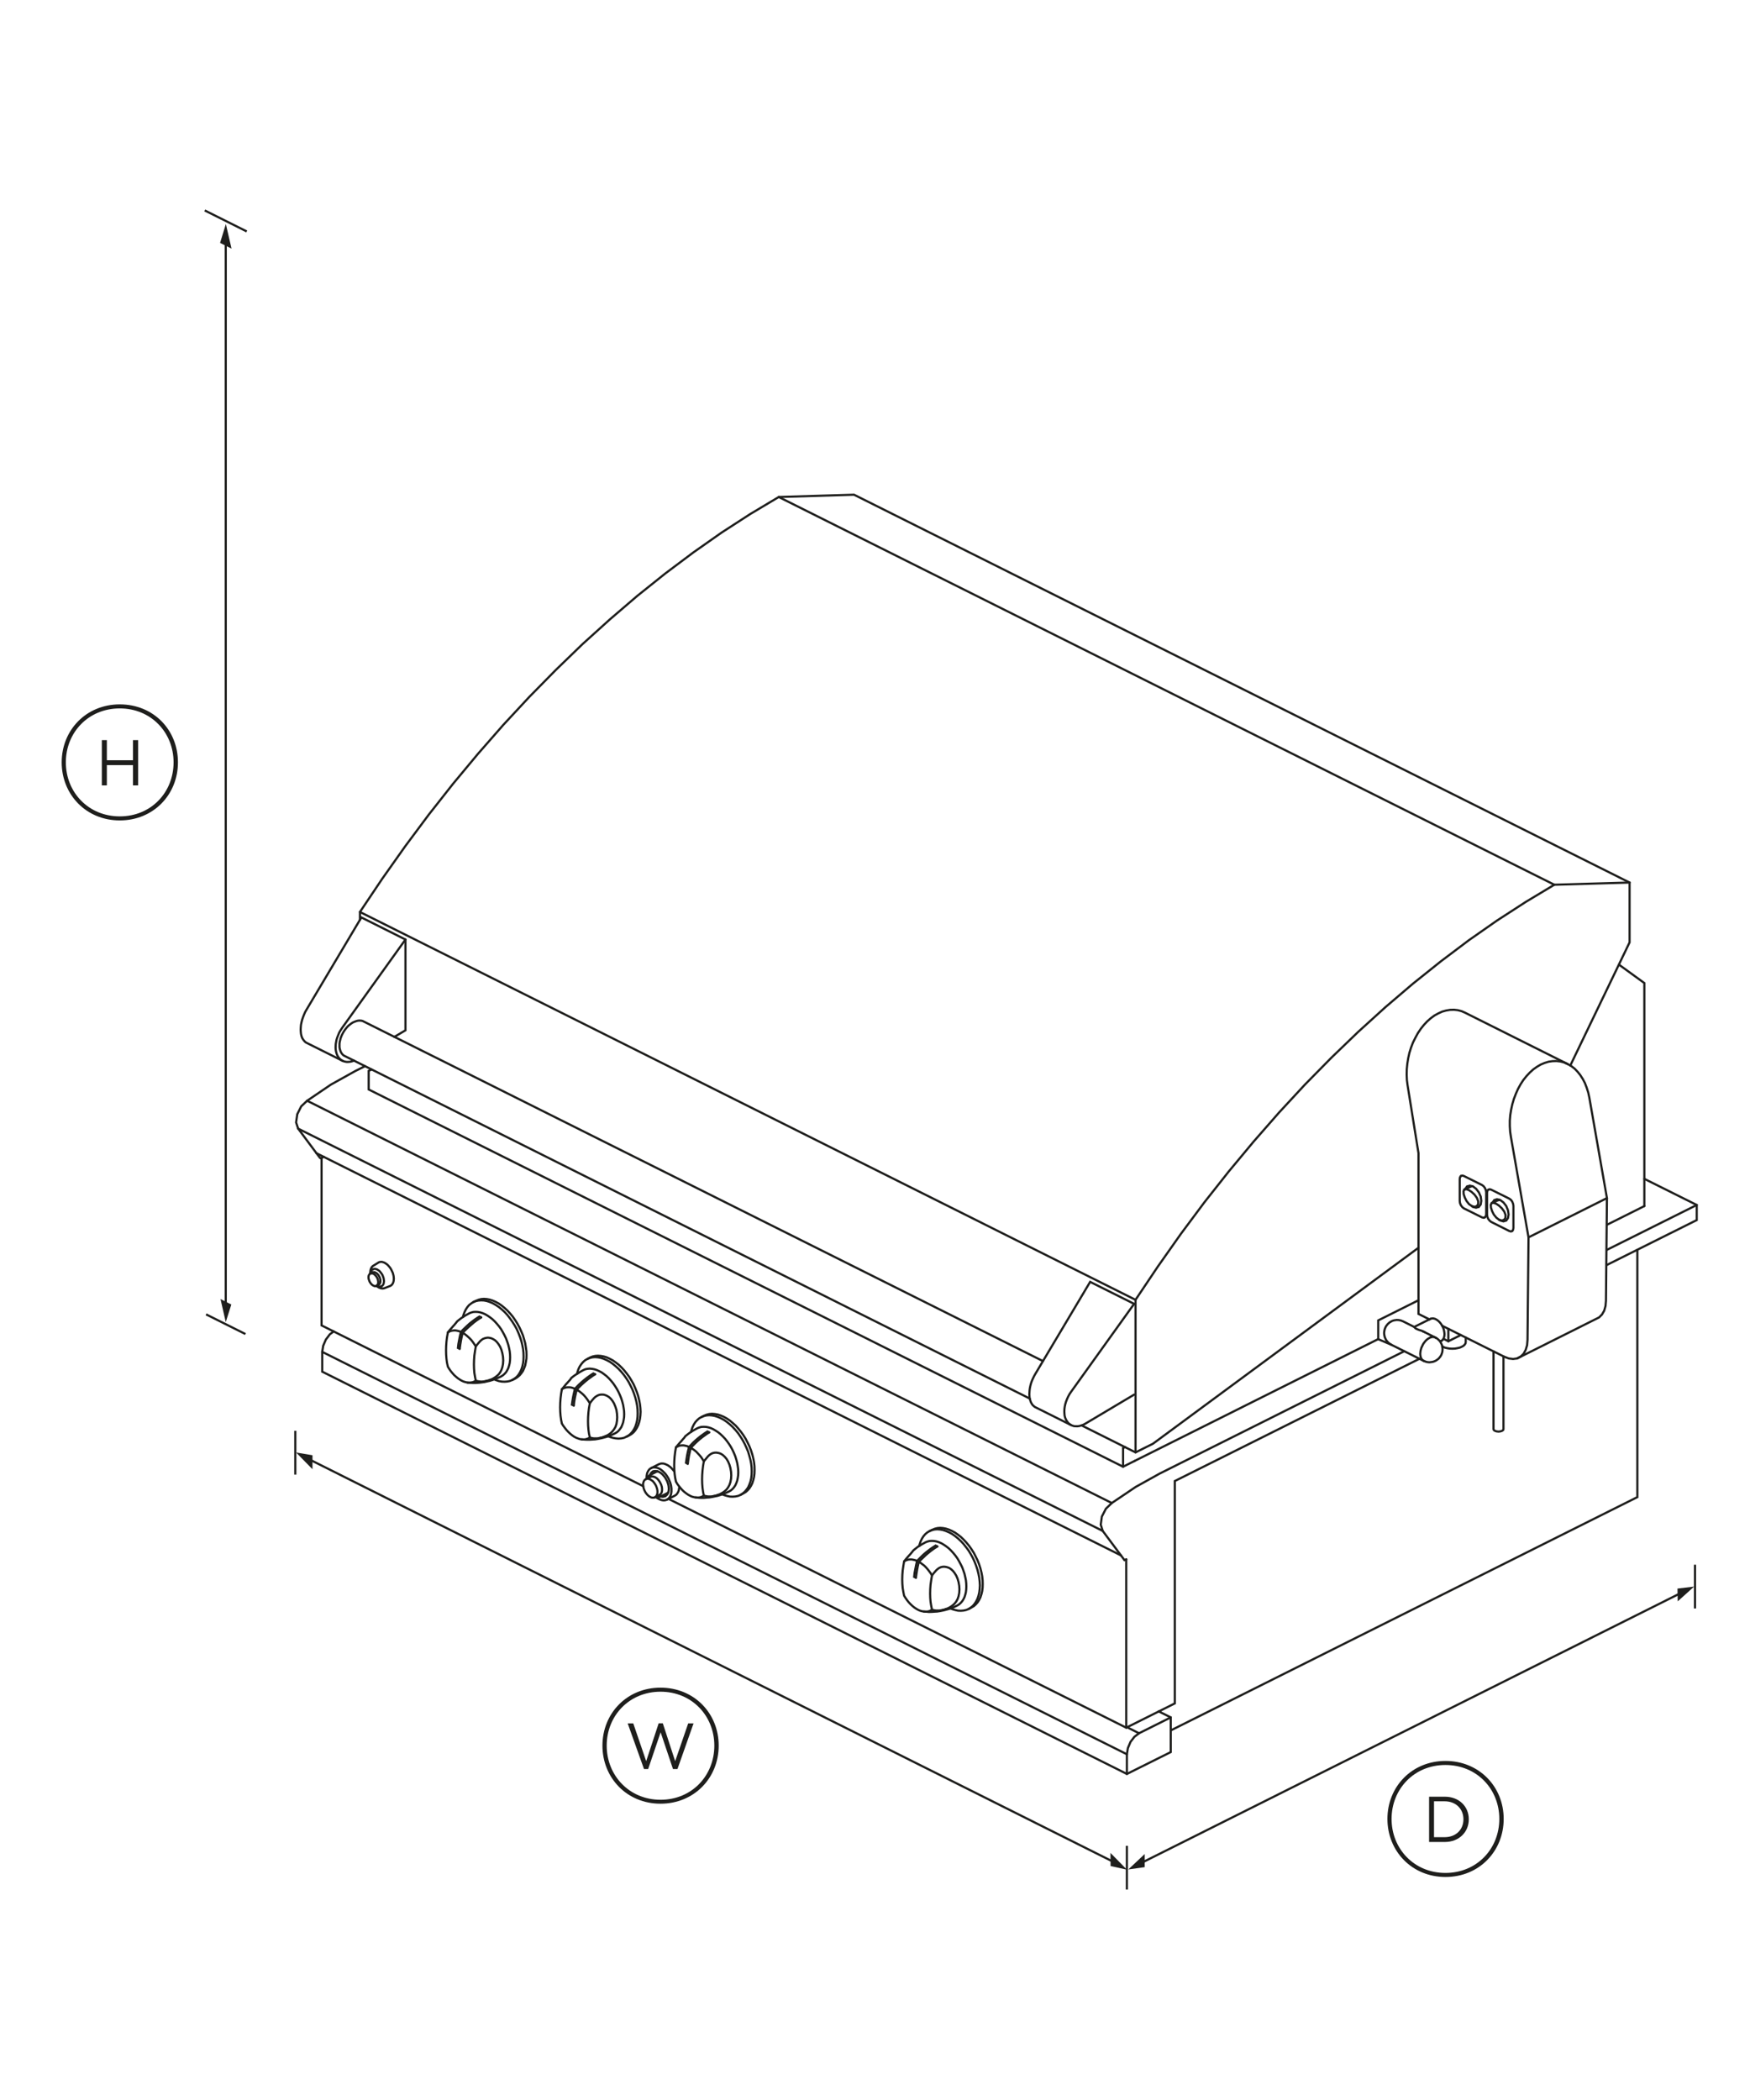 <?xml version="1.0" encoding="utf-8"?>
<!-- Generator: Adobe Illustrator 24.0.0, SVG Export Plug-In . SVG Version: 6.00 Build 0)  -->
<!DOCTYPE svg PUBLIC "-//W3C//DTD SVG 1.1//EN" "http://www.w3.org/Graphics/SVG/1.1/DTD/svg11.dtd">
<svg version="1.1" id="Layer_1" xmlns:x="http://ns.adobe.com/Extensibility/1.0/" xmlns:i="http://ns.adobe.com/AdobeIllustrator/10.0/" xmlns:graph="http://ns.adobe.com/Graphs/1.0/"
	 xmlns="http://www.w3.org/2000/svg" xmlns:xlink="http://www.w3.org/1999/xlink" x="0px" y="0px" viewBox="0 0 1600 1920"
	 style="enable-background:new 0 0 1600 1920;" xml:space="preserve">
<style type="text/css">
	.st0{fill:none;stroke:#1E1E1C;stroke-width:1.984;}
	.st1{fill:#1E1E1C;}
	.st2{fill:none;stroke:#1E1E1C;stroke-width:1.984;stroke-linecap:round;}
</style>
<line class="st0" x1="270" y1="1308.2" x2="270" y2="1348.2"/>
<g>
	<g>
		<polygon class="st1" points="285.7,1343.3 270.7,1328 285.7,1330.5 		"/>
	</g>
</g>
<g>
	<g>
		<polygon class="st1" points="1015.3,1694.1 1030.3,1709.4 1015.4,1706.1 		"/>
	</g>
</g>
<path class="st1" d="M657.1,1596c0,29.5-22.4,53.1-53.2,53.1c-30.7,0-53.1-23.6-53.1-53.1s22.4-53,53.1-53
	C634.7,1543,657.1,1566.5,657.1,1596z M653.1,1596c0-27.2-20.5-49.3-49.2-49.3c-28.6,0-49.2,22-49.2,49.3s20.6,49.5,49.2,49.5
	C632.6,1645.5,653.1,1623.4,653.1,1596z M573.9,1575.7h5.1l11.8,34.5l11.4-34.6h3.8l11.3,34.6l11.9-34.5h4.9l-14.7,41.7h-4.1
	l-11.3-33.6l-11.4,33.6h-3.8L573.9,1575.7z"/>
<path class="st1" d="M1374.8,1663c0,29.5-22.4,53.1-53.2,53.1c-30.7,0-53.1-23.6-53.1-53.1s22.4-53,53.1-53
	S1374.8,1633.5,1374.8,1663z M1370.8,1663c0-27.2-20.5-49.3-49.3-49.3c-28.6,0-49.2,22-49.2,49.3s20.6,49.4,49.2,49.4
	C1350.3,1712.4,1370.8,1690.3,1370.8,1663z M1306.6,1642.7h14.4c13,0,21.9,8.9,21.9,20.6v0.1c0,11.6-8.9,20.7-21.9,20.7h-14.4
	V1642.7z M1311.1,1646.9v32.8h9.7c10.5,0,17.2-7.1,17.2-16.3v-0.1c0-9.2-6.7-16.4-17.2-16.4H1311.1z"/>
<line class="st0" x1="1030.3" y1="1687.6" x2="1030.3" y2="1727.6"/>
<line class="st2" x1="278.6" y1="1332.2" x2="1022.2" y2="1704.4"/>
<g>
	<line class="st0" x1="1549.7" y1="1430.6" x2="1549.7" y2="1470.6"/>
	<g>
		<g>
			<polygon class="st1" points="1533.9,1464.1 1548.9,1450.6 1533.7,1452.4 			"/>
		</g>
	</g>
	<g>
		<g>
			<polygon class="st1" points="1046.6,1695.1 1031.6,1709.2 1046.6,1707.1 			"/>
		</g>
	</g>
	<line class="st2" x1="1037.2" y1="1706.4" x2="1536.7" y2="1456.5"/>
</g>
<path class="st0" d="M188.4,1201.7l36,18"/>
<path class="st0" d="M187.2,192.4l38.4,19.2"/>
<line class="st2" x1="206.4" y1="1199.8" x2="206.4" y2="217.2"/>
<g>
	<g>
		<polygon class="st1" points="211.7,227.3 206.5,204.8 201.2,222.1 		"/>
	</g>
</g>
<g>
	<g>
		<polygon class="st1" points="201.6,1187.7 206.4,1208.8 211.5,1192.7 		"/>
	</g>
</g>
<path class="st1" d="M162.7,697c0,29.5-22.4,53.1-53.2,53.1c-30.7,0-53.1-23.6-53.1-53.1s22.4-53,53.1-53
	C140.5,644,162.7,667.5,162.7,697z M158.7,697c0-27.2-20.5-49.3-49.2-49.3s-49.3,22-49.3,49.3s20.6,49.4,49.3,49.4
	S158.7,724.4,158.7,697z M93.1,676.7h4.6v18.4h23.9v-18.4h4.7v41.4h-4.7v-18.6H97.7v18.6h-4.6V676.7z"/>
<g id="ID_1003_1_">
	<g id="ID_1004_1_">
		<g id="ID_1030">
			<g id="ID_1066">
				<line class="st2" x1="1317.8" y1="1225.9" x2="1317.2" y2="1226.2"/>
				<line class="st2" x1="1307.7" y1="1205.9" x2="1307.1" y2="1206.2"/>
				<line class="st2" x1="1302.6" y1="1218" x2="1301.3" y2="1217.4"/>
				<polyline class="st2" points="1302.3,1244.5 1301.6,1244.2 1301,1243.8 1300.5,1243.4 1300,1242.8 1299.5,1242.2 1299.2,1241.4 
					1298.9,1240.6 1298.7,1239.7 1298.6,1238.8 1298.5,1237.8 1298.6,1236.7 1298.7,1235.7 1298.9,1234.6 1299.2,1233.5 
					1299.5,1232.4 1300,1231.3 1300.5,1230.3 1301,1229.2 1301.6,1228.2 1302.3,1227.3 1303,1226.4 1303.7,1225.6 1304.5,1224.9 
					1305.3,1224.2 1306.2,1223.7 1307,1223.2 1307.8,1222.8 1308.6,1222.6 1309.4,1222.4 1310.2,1222.4 1311,1222.4 1311.7,1222.6 
					1312.3,1222.9 1313,1223.3 				"/>
				<polyline class="st2" points="1301.3,1217.4 1300.1,1216.8 1297.9,1216.1 1297,1215.8 1296.3,1215.5 1295.6,1215.2 1295.1,1215 
					1294.6,1214.7 1294.2,1214.5 1293.9,1214.2 1293.7,1213.9 1293.3,1213.5 1293.1,1213.3 				"/>
				<line class="st2" x1="1293.1" y1="1213.3" x2="1293" y2="1213.2"/>
				<polyline class="st2" points="1302.6,1218 1312.3,1222.9 1313.1,1223.3 1313.8,1223.7 1314.5,1224.3 1315,1224.7 1315.7,1225.4 
					1316.2,1225.9 1316.7,1226.6 1317.1,1227.2 1317.5,1228 1317.8,1228.6 1318.2,1229.4 1318.4,1230 1318.6,1230.8 1318.7,1231.5 
					1318.8,1232.2 1318.9,1232.8 1318.9,1233.5 1318.9,1234.3 1318.8,1234.8 1318.8,1235.5 1318.6,1236.2 1318.5,1236.8 
					1318.2,1237.5 1318,1238.2 1317.7,1238.9 1317.3,1239.6 1316.9,1240.2 1316.5,1240.8 1316,1241.3 1315.6,1241.9 1315.1,1242.3 
					1314.7,1242.7 1314.1,1243.1 1313.5,1243.5 1313,1243.9 1312.3,1244.2 1311.7,1244.5 1311,1244.8 1310.3,1245 1309.5,1245.2 
					1308.8,1245.3 1308,1245.4 1307.2,1245.5 1306.3,1245.5 1305.6,1245.4 1304.7,1245.3 1304,1245.1 1303.1,1244.8 1302.5,1244.6 
					1301.6,1244.2 1272.1,1229.5 1271.3,1229 1270.7,1228.6 1270,1228.1 1269.4,1227.6 1268.8,1227 1268.3,1226.4 1267.7,1225.7 
					1267.3,1225.1 1266.9,1224.4 1266.6,1223.7 1266.3,1223 1266,1222.3 1265.9,1221.6 1265.7,1220.9 1265.6,1220.1 1265.5,1219.5 
					1265.5,1218.8 1265.5,1218 1265.6,1217.5 1265.7,1216.9 1265.8,1216.2 1266,1215.5 1266.2,1214.8 1266.5,1214.1 1266.8,1213.4 
					1267.1,1212.8 1267.5,1212.2 1268,1211.6 1268.4,1211 1268.9,1210.5 1269.4,1210 1269.8,1209.7 1270.3,1209.2 1270.9,1208.8 
					1271.5,1208.5 1272.1,1208.1 1272.7,1207.8 1273.5,1207.5 1274.1,1207.3 1274.9,1207.1 1275.6,1207 1276.5,1206.9 
					1277.2,1206.8 1278.1,1206.9 1278.8,1206.9 1279.7,1207.1 1280.4,1207.2 1281.3,1207.5 1282,1207.8 1282.8,1208.1 1293,1213.2 
					1307.7,1205.9 1308.3,1205.6 1309,1205.5 1309.7,1205.4 1310.4,1205.4 1311.2,1205.6 1312,1205.8 1312.8,1206.2 1313.5,1206.6 
					1314.3,1207.1 1315.1,1207.8 1315.8,1208.4 1316.5,1209.2 1317.2,1210 1317.8,1210.9 1318.4,1211.8 1318.9,1212.8 
					1319.4,1213.8 1319.8,1214.8 1320.1,1215.8 1320.3,1216.9 1320.5,1217.9 1320.6,1218.9 1320.7,1219.9 1320.6,1220.8 
					1320.5,1221.7 1320.3,1222.5 1320.1,1223.3 1319.8,1224 1319.4,1224.6 1318.9,1225.1 1318.4,1225.6 1317.8,1225.9 
					1316.6,1226.5 				"/>
			</g>
			<g id="ID_1063">
				<polyline class="st2" points="594.6,1350.3 595.2,1350.1 595.7,1349.9 596.3,1349.9 596.9,1349.9 597.5,1350.1 598.1,1350.3 
					598.8,1350.5 599.4,1350.9 600.1,1351.3 600.7,1351.8 601.3,1352.4 601.9,1353 602.4,1353.7 602.9,1354.4 603.4,1355.2 
					603.8,1356 604.2,1356.8 604.6,1357.7 604.8,1358.5 605.1,1359.4 605.2,1360.2 605.3,1361 605.3,1361.8 605.3,1362.6 
					605.2,1363.3 605.1,1364 604.8,1364.7 604.6,1365.2 604.2,1365.7 603.8,1366.2 603.4,1366.5 602.9,1366.8 				"/>
				<polyline class="st2" points="609.9,1365.3 610.5,1364.9 610.9,1364.6 				"/>
				<polyline class="st2" points="603.9,1368.1 604.3,1368.2 605.1,1368.4 606,1368.5 606.7,1368.4 607.5,1368.2 608.2,1367.9 				
					"/>
				<polyline class="st2" points="609.8,1371.1 610.6,1370.6 611.4,1369.9 612,1369.2 612.6,1368.3 613.1,1367.3 613.5,1366.2 
					613.7,1365 613.9,1363.7 613.9,1362.4 613.9,1361 613.7,1359.5 613.5,1358.1 613.1,1356.6 612.6,1355.1 612,1353.7 
					611.4,1352.2 610.6,1350.8 609.8,1349.5 608.9,1348.2 607.9,1347 606.9,1346 605.9,1345 604.8,1344.1 603.7,1343.3 
					602.6,1342.7 601.4,1342.2 600.3,1341.9 599.2,1341.7 598.2,1341.6 597.2,1341.7 596.2,1341.9 595.3,1342.3 				"/>
				<polyline class="st2" points="600.1,1345.6 600.7,1345.4 601.2,1345.2 				"/>
				<polyline class="st2" points="594.2,1348.7 594.3,1348.4 594.7,1347.6 595.2,1346.9 595.7,1346.3 596.3,1345.8 596.9,1345.4 
									"/>
				<polyline class="st2" points="598.7,1369 599.2,1368.7 599.6,1368.3 600,1367.9 600.3,1367.4 600.6,1366.8 600.8,1366.1 
					601,1365.5 601.1,1364.7 601.1,1364 601.1,1363.2 601,1362.3 600.8,1361.5 600.6,1360.6 600.3,1359.8 600,1358.9 599.6,1358.1 
					599.2,1357.3 598.7,1356.6 598.2,1355.8 597.6,1355.1 597.1,1354.5 596.5,1353.9 595.8,1353.5 595.2,1353 594.6,1352.7 
					593.9,1352.4 593.3,1352.2 592.7,1352.1 592,1352 591.5,1352.1 590.9,1352.2 590.4,1352.4 				"/>
				<polyline class="st2" points="602.9,1366.8 598.7,1369 598.2,1369.2 597.6,1369.3 597.1,1369.3 596.5,1369.3 595.8,1369.2 
					595.2,1369 594.6,1368.7 593.9,1368.3 593.3,1367.9 592.7,1367.4 592,1366.8 591.5,1366.2 590.9,1365.5 590.4,1364.8 
					589.9,1364 589.5,1363.2 589.1,1362.4 588.8,1361.6 588.5,1360.7 588.3,1359.9 588.1,1359 588,1358.2 588,1357.4 588,1356.6 
					588.1,1355.9 588.3,1355.2 588.5,1354.6 588.8,1354 589.1,1353.5 589.5,1353.1 589.9,1352.7 590.4,1352.4 594.6,1350.3 				"/>
				<polyline class="st2" points="591.6,1351.8 591.7,1351.4 592,1350.7 592.4,1350.1 592.9,1349.6 593.4,1349.2 593.9,1348.9 
					600.1,1345.6 				"/>
				<polyline class="st2" points="596.9,1345.4 597.6,1345.1 598.4,1345 599.1,1344.9 600,1345 600.8,1345.1 601.7,1345.4 
					602.6,1345.8 603.4,1346.3 604.3,1346.8 605.1,1347.5 606,1348.3 606.7,1349.2 607.5,1350.1 608.2,1351.1 608.8,1352.1 
					609.4,1353.2 610,1354.3 610.4,1355.5 610.8,1356.6 611.1,1357.8 611.3,1358.9 611.4,1360 611.5,1361.1 611.4,1362.2 
					611.3,1363.2 611.1,1364.1 610.8,1365 610.4,1365.7 610,1366.4 609.4,1367 608.8,1367.5 608.2,1367.9 				"/>
				<polyline class="st2" points="599.8,1368.4 600.3,1368.5 601,1368.7 601.7,1368.7 602.4,1368.7 603,1368.5 603.7,1368.3 
					609.9,1365.3 				"/>
				<polyline class="st2" points="621.1,1359.5 620.8,1361.4 620.6,1362.6 620.2,1363.7 619.7,1364.7 619.1,1365.6 618.5,1366.4 
					617.7,1367 616.9,1367.5 609.8,1371.1 608.9,1371.5 607.9,1371.7 606.9,1371.8 605.9,1371.7 604.8,1371.5 603.7,1371.1 
					602.6,1370.6 601.4,1370 600.3,1369.3 599.5,1368.6 				"/>
				<polyline class="st2" points="616.4,1345.2 616,1344.7 615,1343.5 614,1342.4 613,1341.4 611.9,1340.6 610.8,1339.8 
					609.6,1339.2 608.5,1338.7 607.4,1338.3 606.3,1338.1 605.3,1338.1 604.3,1338.1 603.3,1338.4 602.4,1338.7 595.3,1342.3 
					594.5,1342.8 593.7,1343.4 593.1,1344.2 592.5,1345.1 592,1346.1 591.6,1347.2 591.4,1348.4 591.2,1349.6 591.2,1351 
					591.2,1352 				"/>
			</g>
			<g id="ID_1061">
				<polyline class="st2" points="348.8,1176 349.3,1175.7 349.7,1175.4 350,1175 350.3,1174.5 350.6,1174 350.8,1173.4 
					350.9,1172.7 351,1172 351.1,1171.3 351,1170.6 350.9,1169.8 350.8,1169 350.6,1168.2 350.3,1167.4 350,1166.6 349.7,1165.8 
					349.3,1165.1 348.8,1164.4 348.3,1163.7 347.8,1163.1 347.3,1162.5 346.7,1161.9 346.1,1161.5 345.5,1161.1 344.9,1160.7 
					344.3,1160.5 343.7,1160.3 343.1,1160.2 342.6,1160.1 342,1160.2 341.5,1160.3 341,1160.5 				"/>
				<polyline class="st2" points="346.2,1174.6 346.5,1174.4 346.8,1174.1 347.1,1173.8 347.3,1173.5 347.5,1173.1 347.6,1172.7 
					347.8,1172.2 347.8,1171.7 347.8,1171.2 347.8,1170.7 347.8,1170.1 347.6,1169.5 347.5,1169 347.3,1168.4 347.1,1167.8 
					346.8,1167.3 346.5,1166.7 346.2,1166.2 345.9,1165.7 345.5,1165.3 345.1,1164.8 344.7,1164.4 344.3,1164.1 343.8,1163.8 
					343.4,1163.6 343,1163.4 342.6,1163.2 342.1,1163.2 341.7,1163.1 341.3,1163.2 340.9,1163.2 340.6,1163.4 				"/>
				<polyline class="st2" points="344.2,1175.6 344.5,1175.4 344.8,1175.2 345.1,1174.9 345.3,1174.5 345.5,1174.1 345.6,1173.7 
					345.7,1173.3 345.8,1172.8 345.8,1172.2 345.8,1171.7 345.7,1171.1 345.6,1170.6 345.5,1170 345.3,1169.4 345.1,1168.8 
					344.8,1168.3 344.5,1167.7 344.2,1167.2 343.8,1166.7 343.4,1166.3 343.1,1165.8 342.6,1165.5 342.2,1165.1 341.8,1164.8 
					341.4,1164.6 340.9,1164.4 340.5,1164.3 340.1,1164.2 339.7,1164.2 339.3,1164.2 338.9,1164.3 338.6,1164.4 				"/>
				<polyline class="st2" points="340.6,1163.4 338.6,1164.4 338.2,1164.6 337.9,1164.9 337.7,1165.2 337.5,1165.5 337.3,1165.9 
					337.1,1166.3 337,1166.8 336.9,1167.3 336.9,1167.8 336.9,1168.3 337,1168.9 337.1,1169.5 337.3,1170 337.5,1170.6 
					337.7,1171.2 337.9,1171.7 338.2,1172.3 338.6,1172.8 338.9,1173.3 339.3,1173.8 339.7,1174.2 340.1,1174.6 340.5,1174.9 
					340.9,1175.2 341.4,1175.4 341.8,1175.6 342.2,1175.8 342.6,1175.9 343.1,1175.9 343.4,1175.9 343.8,1175.8 344.2,1175.6 
					346.2,1174.6 				"/>
				<polyline class="st2" points="348.8,1176 348.3,1176.2 347.8,1176.3 347.3,1176.4 346.7,1176.3 346.1,1176.2 345.5,1176 
					344.9,1175.8 344.4,1175.5 				"/>
				<polyline class="st2" points="344.2,1175.6 344.3,1175.7 345,1176.3 345.8,1176.8 346.6,1177.3 347.4,1177.6 348.2,1177.9 
					349,1178 349.7,1178.1 350.4,1178 351.1,1177.9 356.3,1175.9 357,1175.6 357.6,1175.2 358.1,1174.8 358.6,1174.2 359.1,1173.5 
					359.4,1172.8 359.7,1172 359.9,1171.1 360,1170.1 360.1,1169.1 360,1168.1 359.9,1167 359.7,1165.9 359.4,1164.8 359.1,1163.7 
					358.6,1162.7 358.1,1161.6 357.6,1160.6 357,1159.6 356.3,1158.6 355.6,1157.8 354.8,1156.9 354.1,1156.2 353.3,1155.6 
					352.4,1155 351.6,1154.5 350.8,1154.2 349.9,1153.9 349.1,1153.7 348.4,1153.7 347.6,1153.8 346.9,1153.9 346.2,1154.2 
					345.6,1154.6 340.9,1157.5 340.4,1158 339.9,1158.5 339.5,1159.2 339.2,1159.9 338.9,1160.6 338.7,1161.5 338.6,1162.4 
					338.5,1163.3 338.6,1164.3 338.6,1164.4 				"/>
				<polyline class="st2" points="338.8,1164.3 338.9,1163.8 339,1163.1 339.2,1162.5 339.5,1162 339.8,1161.5 340.2,1161.1 
					340.6,1160.7 341,1160.5 				"/>
			</g>
			<g id="ID_1041_1_">
				<line class="st2" x1="1469.2" y1="1095.4" x2="1397.5" y2="1131.3"/>
				<polyline class="st2" points="1433.4,972.9 1430.1,971.4 1426.6,970.5 1423.1,970.1 1419.5,970.2 1415.9,970.7 1412.3,971.8 
					1408.7,973.3 1405.3,975.3 1401.9,977.7 1398.7,980.6 1395.7,983.8 1392.8,987.4 1390.2,991.4 1387.9,995.6 1385.9,1000.1 
					1384.1,1004.8 1382.7,1009.6 1381.6,1014.6 1380.8,1019.6 1380.4,1024.6 1380.4,1029.6 1380.7,1034.6 1381.4,1039.4 
					1397.5,1131.3 1396.6,1224.2 1396.6,1225 1396.2,1229.9 1394.9,1234.2 1393,1237.7 1390.3,1240.3 1387.1,1242 				"/>
				<polyline class="st2" points="1377.1,1115.9 1374.6,1116.7 1371.7,1115.9 1370.7,1115.3 				"/>
				<polyline class="st2" points="1364.6,1099.7 1364.6,1099.4 1366.3,1097.2 				"/>
				<line class="st2" x1="1367.8" y1="1098.1" x2="1371" y2="1097"/>
				<polyline class="st2" points="1375.3,1115.2 1376.4,1113.4 1376.5,1110.8 1375.3,1107.7 1373.1,1104.7 1370.4,1102.2 
					1367.8,1100.5 1365.4,1099.7 1363.8,1100 				"/>
				<polyline class="st2" points="1352.1,1103.4 1349.6,1104.2 1346.7,1103.5 1345.8,1102.8 				"/>
				<polyline class="st2" points="1339.6,1087.2 1339.6,1087 1341.3,1084.8 				"/>
				<line class="st2" x1="1342.8" y1="1085.6" x2="1346" y2="1084.5"/>
				<polyline class="st2" points="1350.3,1102.7 1351.5,1100.9 1351.5,1098.3 1350.3,1095.2 1348.1,1092.2 1345.4,1089.7 
					1342.8,1088 1340.5,1087.2 1338.8,1087.6 				"/>
				<polyline class="st2" points="1360.7,1087.7 1362,1087.3 1363.4,1087.7 1379.9,1095.9 1381.4,1097 1382.6,1098.6 1383.4,1100.6 
					1383.7,1102.5 1383.7,1122.7 1383.4,1124.4 1382.6,1125.5 				"/>
				<polyline class="st2" points="1357.6,1113 1358.5,1111.9 1358.8,1110.2 1358.8,1090 1358.5,1088.1 1357.6,1086.1 1356.4,1084.5 
					1354.9,1083.4 1338.4,1075.2 1337,1074.8 1335.7,1075.2 				"/>
				<polyline class="st2" points="1318.5,1212.1 1375.2,1240.4 1379.4,1242 1383.4,1242.5 1387.1,1242 1458.8,1206.1 1462,1204.5 
					1464.7,1201.8 1466.7,1198.3 1467.9,1194 1468.3,1189.3 1469.2,1095.4 1453.1,1003.5 1452.1,998.9 1450.7,994.5 1449.1,990.3 
					1447.1,986.5 1444.8,982.9 1442.3,979.8 1439.6,977 1436.6,974.7 1433.4,972.9 1339.5,925.9 1336.3,924.5 1332.9,923.6 
					1329.4,923.2 1325.8,923.3 1322.2,923.9 1318.6,924.9 1315.1,926.5 1311.6,928.4 1308.2,930.9 1305,933.7 1301.9,937 
					1299.1,940.5 1296.4,944.5 1294.1,948.7 1291.9,953.1 1290.1,957.8 1288.6,962.6 1287.5,967.5 1286.7,972.5 1286.2,977.5 
					1286.1,982.5 1286.3,987.4 1286.9,992.1 1296.9,1054.3 1296.9,1201.3 1306.9,1206.3 				"/>
				<polyline class="st2" points="1357.6,1113 1356.4,1113.4 1354.9,1113 1338.4,1104.8 1337,1103.7 1335.7,1102 1334.9,1100.1 
					1334.6,1098.1 1334.6,1078 1334.9,1076.3 1335.7,1075.2 				"/>
				<polyline class="st2" points="1342.8,1085.6 1338.8,1087.6 1338.1,1089.1 1338.2,1091.7 1339.2,1094.8 1340.8,1098 
					1343.1,1100.9 1345.7,1102.7 1348.2,1103.4 1350.3,1102.7 				"/>
				<polyline class="st2" points="1352.1,1103.4 1353.8,1101.2 1354.3,1097.9 1353.8,1094 1352.1,1090.2 1349.6,1086.9 
					1346.7,1084.7 1343.8,1084 1341.3,1084.8 				"/>
				<polyline class="st2" points="1382.6,1125.5 1381.4,1125.9 1379.9,1125.5 1363.4,1117.2 1362,1116.1 1360.7,1114.5 
					1359.9,1112.6 1359.6,1110.6 1359.6,1090.4 1359.9,1088.8 1360.7,1087.7 				"/>
				<polyline class="st2" points="1375.3,1115.2 1373.2,1115.9 1370.6,1115.2 1368.1,1113.3 1365.8,1110.5 1364.2,1107.3 
					1363.2,1104.2 1363,1101.6 1363.8,1100 1367.8,1098.1 				"/>
				<polyline class="st2" points="1377.1,1115.9 1378.7,1113.7 1379.3,1110.4 1378.7,1106.5 1377.1,1102.6 1374.6,1099.4 
					1371.7,1097.2 1368.7,1096.4 1366.3,1097.2 				"/>
				<polyline class="st2" points="1374.6,1240.1 1374.6,1306.6 1374.3,1307.5 1373.3,1308.2 1371.8,1308.7 1370.1,1308.9 
					1368.3,1308.7 1366.8,1308.2 1365.8,1307.5 1365.5,1306.6 1365.5,1235.6 				"/>
			</g>
			<g id="ID_1039">
				<line class="st2" x1="1324.2" y1="1215" x2="1324.2" y2="1226.3"/>
				<polyline class="st2" points="1296.9,1188.8 1260.1,1207.2 1260.1,1224.3 				"/>
				<polyline class="st2" points="1340.1,1222.9 1340.1,1227 1339.9,1228.2 1339.2,1229.3 1338.1,1230.4 1336.5,1231.3 
					1334.7,1232.1 1332.5,1232.6 1330.2,1233 1327.8,1233.1 1325.4,1233 1323.1,1232.6 1321,1232.1 1319.1,1231.3 1318.6,1231 				
					"/>
				<polyline class="st2" points="1319.7,1224 1324.2,1226.3 1335.6,1220.6 				"/>
			</g>
			<g id="ID_1035_1_">
				<polyline class="st2" points="979,1302.8 977.7,1301.9 976.5,1300.8 975.5,1299.4 974.6,1297.9 973.9,1296.3 973.4,1294.5 
					973.2,1292.5 973.1,1290.4 973.2,1288.2 973.5,1286 974,1283.7 974.7,1281.4 975.6,1279.1 976.6,1276.9 977.8,1274.7 
					979.2,1272.6 1036.9,1192.1 				"/>
				<polyline class="st2" points="1036.9,1275.1 992.7,1301.4 990.9,1302.4 989,1303.2 987.2,1303.7 985.4,1304 983.7,1304 
					982,1303.9 980.4,1303.4 979,1302.8 946.8,1286.7 945.9,1286.2 945.1,1285.5 944.3,1284.8 943.6,1283.9 943,1282.9 
					942.4,1281.7 942,1280.5 941.6,1279.2 941.3,1277.8 941.2,1276.3 941.1,1274.8 941.2,1273.2 941.3,1271.5 941.5,1269.8 
					941.8,1268.1 942.2,1266.4 942.7,1264.6 943.3,1262.9 944,1261.2 944.8,1259.5 945.6,1257.9 946.5,1256.3 996.7,1172 
					1036.9,1192.1 				"/>
			</g>
			<g id="ID_1033">
				<polyline class="st2" points="313.4,970 312.3,969.4 311.3,968.7 310.4,967.8 309.6,966.9 308.9,965.8 308.3,964.7 307.8,963.4 
					307.4,962.1 307.1,960.7 306.9,959.2 306.8,957.6 306.9,956 307,954.4 307.3,952.7 307.6,951 308.1,949.3 308.7,947.6 
					309.4,945.9 310.1,944.2 311,942.6 312,941 313,939.5 370.7,859 				"/>
				<polyline class="st2" points="323.7,969.7 322.3,970.2 320.9,970.6 319.6,970.8 318.2,970.9 316.9,970.9 315.7,970.7 
					314.5,970.4 313.4,970 280,953.3 278.9,952.5 277.9,951.4 277,950.2 276.2,948.8 275.6,947.1 275.2,945.3 275,943.4 
					274.9,941.4 275,939.2 275.2,936.9 275.7,934.5 276.3,932.2 277.1,929.9 278,927.6 279,925.3 280.2,923.2 330.4,838.8 
					370.7,859 370.7,942 360.6,948 				"/>
				<polyline class="st2" points="953.5,1244.4 331.6,933.5 330.5,933.2 329.3,933.1 328,933.1 326.7,933.3 325.4,933.7 
					324.1,934.2 322.7,934.8 321.4,935.6 320.1,936.6 318.8,937.6 317.6,938.8 316.5,940.1 315.4,941.5 314.4,943 313.5,944.5 
					312.7,946.1 312,947.7 311.4,949.3 311,951 310.6,952.6 310.4,954.2 310.4,955.8 310.4,957.3 310.6,958.7 311,960.1 
					311.4,961.3 312,962.5 312.7,963.5 313.5,964.4 314.4,965.1 941.5,1278.7 				"/>
			</g>
			<g id="ID_1031_1_">
				<line class="st2" x1="1551.3" y1="1101.7" x2="1469.2" y2="1142.7"/>
				<line class="st2" x1="1503.4" y1="1102.7" x2="1469.2" y2="1119.8"/>
				<polyline class="st2" points="1489.9,806.9 1421.1,808.9 1395,824.6 1368.9,841.5 1343,859.6 1317.4,878.9 1291.9,899.3 
					1266.7,920.8 1241.8,943.4 1217.3,967 1193.1,991.6 1169.4,1017.2 1146.2,1043.7 1123.4,1071.1 1101.2,1099.2 1079.6,1128.2 
					1058.6,1158 1038.2,1188.4 1038.2,1327.9 				"/>
				<line class="st2" x1="1260.1" y1="1224.3" x2="1037.4" y2="1335.7"/>
				<line class="st2" x1="1041.4" y1="1584.7" x2="1030.5" y2="1579.2"/>
				<polyline class="st2" points="1070.4,1570.2 1041.4,1584.7 1037.2,1587.9 1033.6,1592.6 1031.2,1598.3 1030.3,1603.9 
					1030.3,1621.9 				"/>
				<line class="st2" x1="1026.8" y1="1341" x2="1026.8" y2="1324"/>
				<line class="st2" x1="1028.6" y1="1323.1" x2="988.8" y2="1303.2"/>
				<line class="st2" x1="1028.6" y1="1323.1" x2="1026.8" y2="1324"/>
				<line class="st2" x1="1421.1" y1="808.9" x2="712" y2="454.4"/>
				<line class="st2" x1="1038.2" y1="1188.4" x2="329.1" y2="833.8"/>
				<line class="st2" x1="1030.3" y1="1603.9" x2="294.6" y2="1236"/>
				<polyline class="st2" points="1028.1,1426.4 1008.2,1399.7 1006.4,1394 1007.4,1386.6 1011.1,1379.4 1016.5,1374.2 
					1038.3,1359.5 1060.4,1347.2 1283.9,1235.4 				"/>
				<line class="st2" x1="1029.7" y1="1425.7" x2="1029.7" y2="1579.6"/>
				<line class="st2" x1="296" y1="1057.6" x2="294.8" y2="1058.2"/>
				<line class="st2" x1="1016.5" y1="1374.2" x2="280.8" y2="1006.4"/>
				<line class="st2" x1="1008.2" y1="1399.7" x2="272.6" y2="1031.9"/>
				<polyline class="st2" points="294.8,1058.2 293.3,1059 292.5,1058.6 272.6,1031.9 270.7,1026.2 271.8,1018.7 275.4,1011.5 
					280.8,1006.4 302.6,991.6 324.7,979.3 333.7,974.8 				"/>
				<polyline class="st2" points="1037.4,1335.7 1026.8,1341 337.1,996.1 337.1,979.1 339.7,977.8 				"/>
				<line class="st2" x1="1024.9" y1="1422.1" x2="289.2" y2="1054.3"/>
				<line class="st2" x1="1029.7" y1="1425.7" x2="1028.1" y2="1426.4"/>
				<polyline class="st2" points="588.1,1358.8 294,1211.8 294,1058.6 				"/>
				<polyline class="st2" points="305.1,1217.3 301.5,1220 297.9,1224.8 295.5,1230.4 294.6,1236 294.6,1254.1 1030.3,1621.9 
					1070.4,1601.9 1070.4,1570.2 1059.4,1564.7 				"/>
				<polyline class="st2" points="329.1,841 329.1,833.8 349.5,803.4 370.5,773.7 392.1,744.7 414.3,716.5 437.1,689.1 460.3,662.6 
					484,637.1 508.2,612.5 532.7,588.8 557.6,566.3 582.8,544.7 608.3,524.3 633.9,505.1 659.8,486.9 685.9,470 712,454.4 
					780.8,452.3 1489.9,806.9 1489.9,861.6 1435.7,974.2 				"/>
				<polyline class="st2" points="1480.4,882.1 1503.4,898.8 1503.4,1102.7 				"/>
				<polyline class="st2" points="1297.8,1242.3 1074.1,1354.1 1074.1,1557.4 1029.7,1579.6 611.2,1370.4 				"/>
				<polyline class="st2" points="1296.9,1140.8 1054.1,1320 1038.2,1327.9 1028.6,1323.1 				"/>
				<polyline class="st2" points="1497,1142.7 1497,1368.8 1070.4,1582.1 				"/>
				<line class="st2" x1="1319.4" y1="1231.4" x2="1318.8" y2="1231.8"/>
				<polyline class="st2" points="1503.4,1077.8 1551.3,1101.7 1551.3,1115.5 1469.2,1156.5 				"/>
			</g>
		</g>
	</g>
</g>
<g>
	<polyline class="st2" points="444.5,1262.6 446.1,1262.2 447.7,1261.7 	"/>
	<polyline class="st2" points="468.4,1261.7 470.5,1260.4 472.4,1258.9 474,1257 475.4,1254.8 476.6,1252.3 477.5,1249.6 
		478.2,1246.6 478.6,1243.5 478.7,1240.2 478.6,1236.7 478.2,1233.2 477.5,1229.6 476.6,1225.9 475.4,1222.3 474,1218.7 
		472.4,1215.1 470.5,1211.7 468.4,1208.4 466.2,1205.3 463.9,1202.3 461.4,1199.6 458.8,1197.2 456.1,1195 453.4,1193.2 
		450.6,1191.6 447.8,1190.4 445.1,1189.5 442.4,1189 439.8,1188.9 437.3,1189.1 434.9,1189.6 432.7,1190.5 	"/>
	<line class="st2" x1="423" y1="1218.8" x2="421.4" y2="1218"/>
	<polyline class="st2" points="420.3,1233.2 419.5,1232.8 418.7,1232.4 419.1,1228.8 419.8,1225.1 420.5,1221.5 421.4,1217.8 
		423.4,1215.7 425.5,1213.7 427.5,1211.8 429.6,1209.9 431.8,1208.2 433.9,1206.6 436.1,1205.1 438.3,1203.7 439.1,1204.1 
		439.9,1204.5 	"/>
	<polyline class="st2" points="427.5,1264.1 429.1,1264.2 430.7,1264 432.3,1263.7 433.7,1263.1 435,1262.3 	"/>
	<polyline class="st2" points="447.7,1261.7 449.4,1261.1 451,1260.3 452.6,1259.3 454.2,1258.1 455.8,1256.7 457.2,1254.9 
		458.4,1252.6 459.3,1250 459.9,1247 460.1,1243.8 459.9,1240.5 459.3,1237.2 458.4,1234 457.2,1231.2 455.7,1228.8 454.2,1226.9 
		452.6,1225.4 451,1224.4 449.3,1223.6 447.7,1223.2 446.1,1223 444.5,1223.2 443,1223.6 441.5,1224.2 440.1,1225.2 438.8,1226.4 
		436.8,1228.7 435,1231 	"/>
	<polyline class="st2" points="444.5,1262.6 443,1262.9 441.5,1263.1 440.1,1263.2 438.8,1263.1 436.8,1262.8 435,1262.3 
		434.3,1258.8 433.7,1255.2 433.4,1251.4 433.3,1247.5 433.4,1243.5 433.7,1239.4 434.3,1235.2 435,1231 433.7,1229 432.4,1227.1 
		431,1225.3 429.5,1223.7 427.9,1222.2 426.3,1220.8 424.7,1219.6 423,1218.6 	"/>
	<polyline class="st2" points="421.4,1217.8 419.8,1217.1 418.1,1216.7 416.5,1216.4 415,1216.4 413.5,1216.6 412,1216.9 
		410.7,1217.5 409.5,1218.2 	"/>
	<polygon class="st2" points="466.4,1241 466.3,1243.7 466,1246.3 465.4,1248.7 464.7,1250.9 463.7,1252.9 462.6,1254.7 
		461.2,1256.2 459.7,1257.5 458.1,1258.5 455.3,1259.8 453.5,1260.5 450.6,1261.6 447.7,1262.5 445.8,1262.9 442.8,1263.6 
		439.8,1264 438,1264.2 435,1264.4 432.1,1264.4 430.3,1264.3 427.5,1264.1 425.8,1263.7 424,1263.2 422.2,1262.4 420.5,1261.4 
		418.7,1260.2 417,1258.8 415.3,1257.3 413.7,1255.5 412.2,1253.7 410.8,1251.7 409.5,1249.6 408.7,1246.1 408.2,1242.4 
		407.9,1238.6 407.8,1234.7 407.9,1230.7 408.2,1226.6 408.7,1222.5 409.5,1218.2 411.3,1215.9 413.3,1213.7 414.4,1212.4 
		415.5,1211.2 416.3,1210.2 417,1209.4 417.5,1208.7 417.9,1208.3 418.1,1208 419.7,1206.7 422.1,1204.9 424.7,1203.2 426.4,1202.2 
		429.1,1200.7 430.9,1200 432.8,1199.5 434.8,1199.4 436.9,1199.5 439.1,1199.9 441.3,1200.6 443.6,1201.6 445.8,1202.9 448,1204.4 
		450.2,1206.1 452.3,1208.1 454.3,1210.3 456.3,1212.7 458.1,1215.2 459.7,1217.9 461.2,1220.7 462.6,1223.6 463.7,1226.5 
		464.7,1229.5 465.4,1232.4 466,1235.4 466.3,1238.2 	"/>
	<polyline class="st2" points="439.9,1204.5 437.7,1205.9 435.5,1207.4 433.4,1209 431.3,1210.8 429.2,1212.6 427.1,1214.5 
		425,1216.5 423,1218.6 422.1,1222.3 421.4,1225.9 420.8,1229.6 420.3,1233.2 	"/>
	<polyline class="st2" points="451.8,1261.1 453.4,1261.8 456.1,1262.7 458.8,1263.2 461.4,1263.3 463.9,1263.1 466.2,1262.6 
		468.4,1261.7 471.1,1260.4 473.1,1259.1 475,1257.5 476.6,1255.6 478.1,1253.5 479.2,1251 480.2,1248.3 480.8,1245.3 481.3,1242.2 
		481.4,1238.9 481.3,1235.4 480.8,1231.9 480.2,1228.2 479.2,1224.6 478.1,1220.9 476.6,1217.3 475,1213.8 473.1,1210.3 
		471.1,1207.1 468.9,1203.9 466.5,1201 464,1198.3 461.4,1195.9 458.7,1193.7 456,1191.8 453.2,1190.3 450.5,1189.1 447.7,1188.2 
		445.1,1187.7 442.5,1187.5 440,1187.7 437.6,1188.3 435.4,1189.2 432.7,1190.5 430.7,1191.8 428.8,1193.3 427.2,1195.2 
		425.8,1197.4 424.6,1199.9 423.6,1202.6 423.3,1204.1 	"/>
</g>
<g>
	<polyline class="st2" points="548.8,1314.6 550.4,1314.2 552,1313.7 	"/>
	<polyline class="st2" points="572.7,1313.6 574.8,1312.4 576.6,1310.8 578.3,1308.9 579.7,1306.7 580.9,1304.3 581.8,1301.5 
		582.5,1298.6 582.9,1295.4 583,1292.1 582.9,1288.7 582.5,1285.1 581.8,1281.5 580.9,1277.9 579.7,1274.2 578.3,1270.6 
		576.6,1267.1 574.8,1263.6 572.7,1260.3 570.5,1257.2 568.1,1254.3 565.6,1251.6 563,1249.2 560.3,1247 557.6,1245.1 554.8,1243.6 
		552.1,1242.4 549.4,1241.5 546.7,1241 544.1,1240.8 541.6,1241 539.2,1241.6 537,1242.5 	"/>
	<line class="st2" x1="527.2" y1="1270.8" x2="525.6" y2="1270"/>
	<polyline class="st2" points="524.6,1285.1 523.8,1284.7 522.9,1284.3 523.4,1280.7 524,1277.1 524.8,1273.4 525.7,1269.7 
		527.7,1267.6 529.7,1265.6 531.8,1263.7 533.9,1261.9 536,1260.2 538.2,1258.6 540.3,1257.1 542.5,1255.7 543.3,1256.1 
		544.1,1256.5 	"/>
	<polyline class="st2" points="531.7,1316 533.4,1316.1 535,1316 536.5,1315.6 537.9,1315.1 539.3,1314.3 	"/>
	<polyline class="st2" points="552,1313.7 553.6,1313 555.3,1312.3 556.9,1311.3 558.5,1310.1 560,1308.6 561.4,1306.8 
		562.7,1304.6 563.6,1302 564.1,1299 564.3,1295.8 564.1,1292.5 563.6,1289.1 562.6,1286 561.4,1283.1 560,1280.8 558.5,1278.9 
		556.9,1277.4 555.2,1276.3 553.6,1275.6 552,1275.1 550.4,1275 548.8,1275.1 547.3,1275.5 545.8,1276.2 544.3,1277.2 543,1278.4 
		541.1,1280.6 539.3,1283 	"/>
	<polyline class="st2" points="548.8,1314.6 547.3,1314.9 545.8,1315.1 544.4,1315.1 543,1315.1 541.1,1314.8 539.3,1314.3 
		538.5,1310.8 538,1307.1 537.7,1303.4 537.6,1299.4 537.7,1295.4 538,1291.3 538.5,1287.2 539.3,1283 538,1281 536.7,1279.1 
		535.3,1277.3 533.8,1275.6 532.2,1274.1 530.6,1272.8 529,1271.6 527.3,1270.6 	"/>
	<polyline class="st2" points="525.7,1269.7 524,1269.1 522.4,1268.6 520.8,1268.4 519.2,1268.4 517.7,1268.5 516.3,1268.9 
		515,1269.4 513.7,1270.2 	"/>
	<polygon class="st2" points="570.7,1293 570.6,1295.7 570.2,1298.2 569.7,1300.6 568.9,1302.8 568,1304.9 566.8,1306.6 
		565.5,1308.2 564,1309.5 562.3,1310.5 559.5,1311.8 557.7,1312.5 554.9,1313.6 551.9,1314.4 550,1314.9 547.1,1315.5 544.1,1316 
		542.3,1316.1 539.3,1316.3 536.4,1316.3 534.6,1316.2 531.7,1316 530,1315.7 528.3,1315.1 526.5,1314.4 524.7,1313.4 523,1312.2 
		521.3,1310.8 519.6,1309.2 518,1307.5 516.5,1305.6 515,1303.6 513.7,1301.5 513,1298 512.5,1294.4 512.2,1290.6 512.1,1286.7 
		512.2,1282.7 512.5,1278.6 513,1274.4 513.7,1270.2 515.6,1267.9 517.5,1265.6 518.7,1264.3 519.7,1263.2 520.6,1262.2 
		521.3,1261.4 521.8,1260.7 522.1,1260.2 522.3,1259.9 523.9,1258.6 526.4,1256.8 529,1255.2 530.6,1254.2 533.3,1252.7 
		535.1,1251.9 537,1251.5 539.1,1251.3 541.2,1251.5 543.4,1251.9 545.6,1252.6 547.8,1253.6 550.1,1254.8 552.3,1256.4 
		554.5,1258.1 556.6,1260.1 558.6,1262.3 560.5,1264.6 562.3,1267.2 564,1269.9 565.5,1272.7 566.8,1275.5 568,1278.5 568.9,1281.4 
		569.7,1284.4 570.2,1287.3 570.6,1290.2 	"/>
	<polyline class="st2" points="544.1,1256.5 541.9,1257.9 539.8,1259.4 537.6,1261 535.5,1262.7 533.4,1264.5 531.3,1266.4 
		529.3,1268.4 527.3,1270.6 526.4,1274.2 525.6,1277.9 525,1281.5 524.6,1285.1 	"/>
	<polyline class="st2" points="556.1,1313.1 557.6,1313.8 560.3,1314.6 563,1315.1 565.6,1315.3 568.1,1315.1 570.5,1314.6 
		572.7,1313.6 575.4,1312.3 577.4,1311.1 579.3,1309.5 580.9,1307.6 582.3,1305.4 583.5,1302.9 584.4,1300.2 585.1,1297.3 
		585.5,1294.1 585.7,1290.8 585.5,1287.4 585.1,1283.8 584.4,1280.2 583.5,1276.5 582.3,1272.9 580.9,1269.3 579.3,1265.7 
		577.4,1262.3 575.4,1259 573.1,1255.9 570.8,1253 568.3,1250.3 565.7,1247.8 563,1245.7 560.3,1243.8 557.5,1242.3 554.7,1241 
		552,1240.2 549.3,1239.7 546.7,1239.5 544.2,1239.7 541.9,1240.2 539.6,1241.1 537,1242.5 534.9,1243.7 533.1,1245.3 531.5,1247.2 
		530,1249.4 528.8,1251.9 527.9,1254.6 527.6,1256.1 	"/>
</g>
<g>
	<polyline class="st2" points="653.1,1367.7 654.7,1367.3 656.3,1366.8 	"/>
	<polyline class="st2" points="677,1366.8 679,1365.5 680.9,1363.9 682.5,1362 684,1359.9 685.1,1357.4 686.1,1354.7 686.8,1351.7 
		687.2,1348.6 687.3,1345.3 687.2,1341.8 686.8,1338.3 686.1,1334.6 685.1,1331 684,1327.3 682.5,1323.7 680.9,1320.2 679,1316.7 
		677,1313.5 674.8,1310.3 672.4,1307.4 669.9,1304.7 667.3,1302.3 664.6,1300.1 661.9,1298.2 659.1,1296.7 656.4,1295.5 
		653.6,1294.6 651,1294.1 648.4,1293.9 645.9,1294.1 643.5,1294.7 641.3,1295.6 	"/>
	<line class="st2" x1="631.5" y1="1323.9" x2="629.9" y2="1323.1"/>
	<polyline class="st2" points="628.8,1338.3 628,1337.9 627.2,1337.4 627.7,1333.8 628.3,1330.2 629.1,1326.5 630,1322.9 
		632,1320.8 634,1318.7 636.1,1316.8 638.2,1315 640.3,1313.3 642.5,1311.7 644.6,1310.2 646.8,1308.8 647.6,1309.2 648.4,1309.6 	
		"/>
	<polyline class="st2" points="636,1369.1 637.7,1369.2 639.3,1369.1 640.8,1368.8 642.2,1368.2 643.5,1367.4 	"/>
	<polyline class="st2" points="656.3,1366.8 657.9,1366.2 659.5,1365.4 661.2,1364.4 662.8,1363.2 664.3,1361.8 665.7,1359.9 
		666.9,1357.7 667.8,1355.1 668.4,1352.1 668.6,1348.9 668.4,1345.6 667.8,1342.2 666.9,1339.1 665.7,1336.3 664.3,1333.9 
		662.7,1332 661.1,1330.5 659.5,1329.4 657.9,1328.7 656.3,1328.3 654.7,1328.1 653.1,1328.2 651.5,1328.6 650,1329.3 648.6,1330.3 
		647.3,1331.5 645.4,1333.8 643.5,1336.1 	"/>
	<polyline class="st2" points="653.1,1367.7 651.5,1368 650,1368.2 648.6,1368.2 647.3,1368.2 645.4,1367.9 643.5,1367.4 
		642.8,1363.9 642.3,1360.3 642,1356.5 641.9,1352.6 642,1348.6 642.3,1344.5 642.8,1340.3 643.5,1336.1 642.3,1334.1 641,1332.2 
		639.5,1330.4 638,1328.8 636.5,1327.2 634.9,1325.9 633.2,1324.7 631.6,1323.7 	"/>
	<polyline class="st2" points="630,1322.9 628.3,1322.2 626.7,1321.8 625.1,1321.5 623.5,1321.5 622,1321.6 620.6,1322 
		619.3,1322.6 618,1323.3 	"/>
	<polygon class="st2" points="675,1346.1 674.9,1348.8 674.5,1351.4 674,1353.8 673.2,1356 672.3,1358 671.1,1359.8 669.8,1361.3 
		668.3,1362.6 666.6,1363.6 663.8,1364.9 662,1365.6 659.1,1366.7 656.2,1367.6 654.3,1368 651.4,1368.6 648.4,1369.1 646.5,1369.2 
		643.6,1369.5 640.6,1369.5 638.9,1369.4 636,1369.1 634.3,1368.8 632.5,1368.3 630.8,1367.5 629,1366.5 627.3,1365.3 625.5,1363.9 
		623.9,1362.4 622.3,1360.6 620.8,1358.8 619.3,1356.8 618,1354.6 617.3,1351.1 616.8,1347.5 616.5,1343.7 616.4,1339.8 
		616.5,1335.8 616.8,1331.7 617.3,1327.5 618,1323.3 619.9,1321 621.8,1318.8 623,1317.5 624,1316.3 624.9,1315.3 625.6,1314.5 
		626.1,1313.8 626.4,1313.3 626.6,1313.1 628.2,1311.8 630.7,1309.9 633.2,1308.3 634.9,1307.3 637.6,1305.8 639.4,1305.1 
		641.3,1304.6 643.4,1304.5 645.5,1304.6 647.6,1305 649.9,1305.7 652.1,1306.7 654.3,1308 656.6,1309.5 658.7,1311.2 660.8,1313.2 
		662.9,1315.4 664.8,1317.8 666.6,1320.3 668.3,1323 669.8,1325.8 671.1,1328.6 672.3,1331.6 673.2,1334.5 674,1337.5 674.5,1340.4 
		674.9,1343.3 	"/>
	<polyline class="st2" points="648.4,1309.6 646.2,1311 644.1,1312.5 641.9,1314.1 639.8,1315.8 637.7,1317.6 635.6,1319.6 
		633.6,1321.6 631.6,1323.7 630.7,1327.4 629.9,1331 629.3,1334.7 628.8,1338.3 	"/>
	<polyline class="st2" points="660.4,1366.2 661.9,1366.9 664.6,1367.7 667.3,1368.3 669.9,1368.4 672.4,1368.2 674.8,1367.7 
		677,1366.8 679.6,1365.4 681.7,1364.2 683.5,1362.6 685.2,1360.7 686.6,1358.5 687.8,1356.1 688.7,1353.3 689.4,1350.4 
		689.8,1347.3 689.9,1343.9 689.8,1340.5 689.4,1336.9 688.7,1333.3 687.8,1329.7 686.6,1326 685.2,1322.4 683.5,1318.9 
		681.7,1315.4 679.6,1312.1 677.4,1309 675,1306.1 672.6,1303.4 669.9,1301 667.3,1298.8 664.5,1296.9 661.8,1295.4 659,1294.2 
		656.3,1293.3 653.6,1292.8 651,1292.6 648.5,1292.8 646.1,1293.4 643.9,1294.3 641.3,1295.6 639.2,1296.8 637.4,1298.4 
		635.7,1300.3 634.3,1302.5 633.1,1305 632.2,1307.7 631.8,1309.2 	"/>
</g>
<g>
	<polyline class="st2" points="861.7,1472 863.2,1471.6 864.8,1471.1 	"/>
	<polyline class="st2" points="885.6,1471.1 887.6,1469.8 889.5,1468.2 891.1,1466.3 892.5,1464.1 893.7,1461.7 894.6,1459 
		895.3,1456 895.7,1452.9 895.9,1449.5 895.7,1446.1 895.3,1442.5 894.6,1438.9 893.7,1435.3 892.5,1431.6 891.1,1428 889.5,1424.5 
		887.6,1421 885.6,1417.7 883.3,1414.6 881,1411.7 878.5,1409 875.9,1406.6 873.2,1404.4 870.5,1402.5 867.7,1401 864.9,1399.8 
		862.2,1398.9 859.5,1398.4 856.9,1398.2 854.4,1398.4 852,1399 849.8,1399.9 	"/>
	<line class="st2" x1="840.1" y1="1428.2" x2="838.5" y2="1427.4"/>
	<polyline class="st2" points="837.4,1442.5 836.6,1442.1 835.8,1441.7 836.2,1438.1 836.9,1434.5 837.6,1430.8 838.5,1427.1 
		840.5,1425.1 842.6,1423 844.6,1421.1 846.7,1419.3 848.9,1417.6 851,1416 853.2,1414.5 855.4,1413.1 856.2,1413.5 857,1413.9 	"/>
	<polyline class="st2" points="844.6,1473.4 846.2,1473.5 847.8,1473.4 849.4,1473.1 850.8,1472.5 852.1,1471.7 	"/>
	<polyline class="st2" points="864.8,1471.1 866.5,1470.5 868.1,1469.7 869.7,1468.7 871.3,1467.5 872.9,1466 874.3,1464.2 
		875.5,1462 876.4,1459.4 877,1456.4 877.2,1453.2 877,1449.9 876.4,1446.5 875.5,1443.4 874.3,1440.6 872.8,1438.2 871.3,1436.3 
		869.7,1434.8 868.1,1433.7 866.4,1433 864.8,1432.6 863.2,1432.4 861.7,1432.5 860.1,1432.9 858.6,1433.6 857.2,1434.6 
		855.9,1435.8 853.9,1438.1 852.1,1440.4 	"/>
	<polyline class="st2" points="861.7,1472 860.1,1472.3 858.6,1472.5 857.2,1472.5 855.9,1472.5 853.9,1472.2 852.1,1471.7 
		851.4,1468.2 850.8,1464.5 850.5,1460.8 850.4,1456.9 850.5,1452.9 850.8,1448.8 851.4,1444.6 852.1,1440.4 850.9,1438.4 
		849.5,1436.5 848.1,1434.7 846.6,1433 845.1,1431.5 843.4,1430.2 841.8,1429 840.1,1428 	"/>
	<polyline class="st2" points="838.5,1427.1 836.9,1426.5 835.2,1426.1 833.6,1425.8 832.1,1425.8 830.6,1425.9 829.1,1426.3 
		827.8,1426.9 826.6,1427.6 	"/>
	<polygon class="st2" points="883.5,1450.4 883.4,1453.1 883.1,1455.7 882.5,1458.1 881.8,1460.3 880.8,1462.3 879.7,1464 
		878.3,1465.6 876.8,1466.9 875.2,1467.9 872.4,1469.2 870.6,1469.9 867.7,1471 864.8,1471.8 862.9,1472.3 859.9,1472.9 
		856.9,1473.4 855.1,1473.5 852.1,1473.7 849.2,1473.8 847.4,1473.6 844.6,1473.4 842.9,1473.1 841.1,1472.6 839.3,1471.8 
		837.6,1470.8 835.8,1469.6 834.1,1468.2 832.4,1466.6 830.8,1464.9 829.3,1463 827.9,1461 826.6,1458.9 825.9,1455.4 825.3,1451.8 
		825,1448 824.9,1444.1 825,1440.1 825.3,1436 825.9,1431.8 826.6,1427.6 828.4,1425.3 830.4,1423 831.6,1421.7 832.6,1420.6 
		833.4,1419.6 834.1,1418.8 834.6,1418.1 835,1417.6 835.2,1417.4 836.8,1416.1 839.2,1414.2 841.8,1412.6 843.5,1411.6 
		846.2,1410.1 848,1409.4 849.9,1408.9 851.9,1408.8 854,1408.9 856.2,1409.3 858.4,1410 860.7,1411 862.9,1412.3 865.1,1413.8 
		867.3,1415.5 869.4,1417.5 871.4,1419.7 873.4,1422.1 875.2,1424.6 876.8,1427.3 878.3,1430.1 879.7,1432.9 880.8,1435.9 
		881.8,1438.8 882.5,1441.8 883.1,1444.7 883.4,1447.6 	"/>
	<polyline class="st2" points="857,1413.9 854.8,1415.3 852.6,1416.8 850.5,1418.4 848.4,1420.1 846.3,1421.9 844.2,1423.9 
		842.1,1425.9 840.1,1428 839.2,1431.6 838.5,1435.3 837.9,1438.9 837.4,1442.5 	"/>
	<polyline class="st2" points="868.9,1470.5 870.5,1471.2 873.2,1472 875.9,1472.6 878.5,1472.7 881,1472.5 883.3,1472 
		885.6,1471.1 888.2,1469.7 890.3,1468.5 892.1,1466.9 893.8,1465 895.2,1462.8 896.4,1460.4 897.3,1457.6 898,1454.7 898.4,1451.5 
		898.5,1448.2 898.4,1444.8 898,1441.2 897.3,1437.6 896.4,1434 895.2,1430.3 893.8,1426.7 892.1,1423.2 890.3,1419.7 888.2,1416.4 
		886,1413.3 883.6,1410.4 881.1,1407.7 878.5,1405.2 875.8,1403.1 873.1,1401.2 870.3,1399.7 867.6,1398.5 864.8,1397.6 
		862.2,1397.1 859.6,1396.9 857.1,1397.1 854.7,1397.7 852.5,1398.6 849.8,1399.9 847.8,1401.1 845.9,1402.7 844.3,1404.6 
		842.9,1406.8 841.7,1409.3 840.8,1412 840.4,1413.5 	"/>
</g>
<line class="st2" x1="1272.1" y1="1229.5" x2="1260.1" y2="1224.4"/>
</svg>
